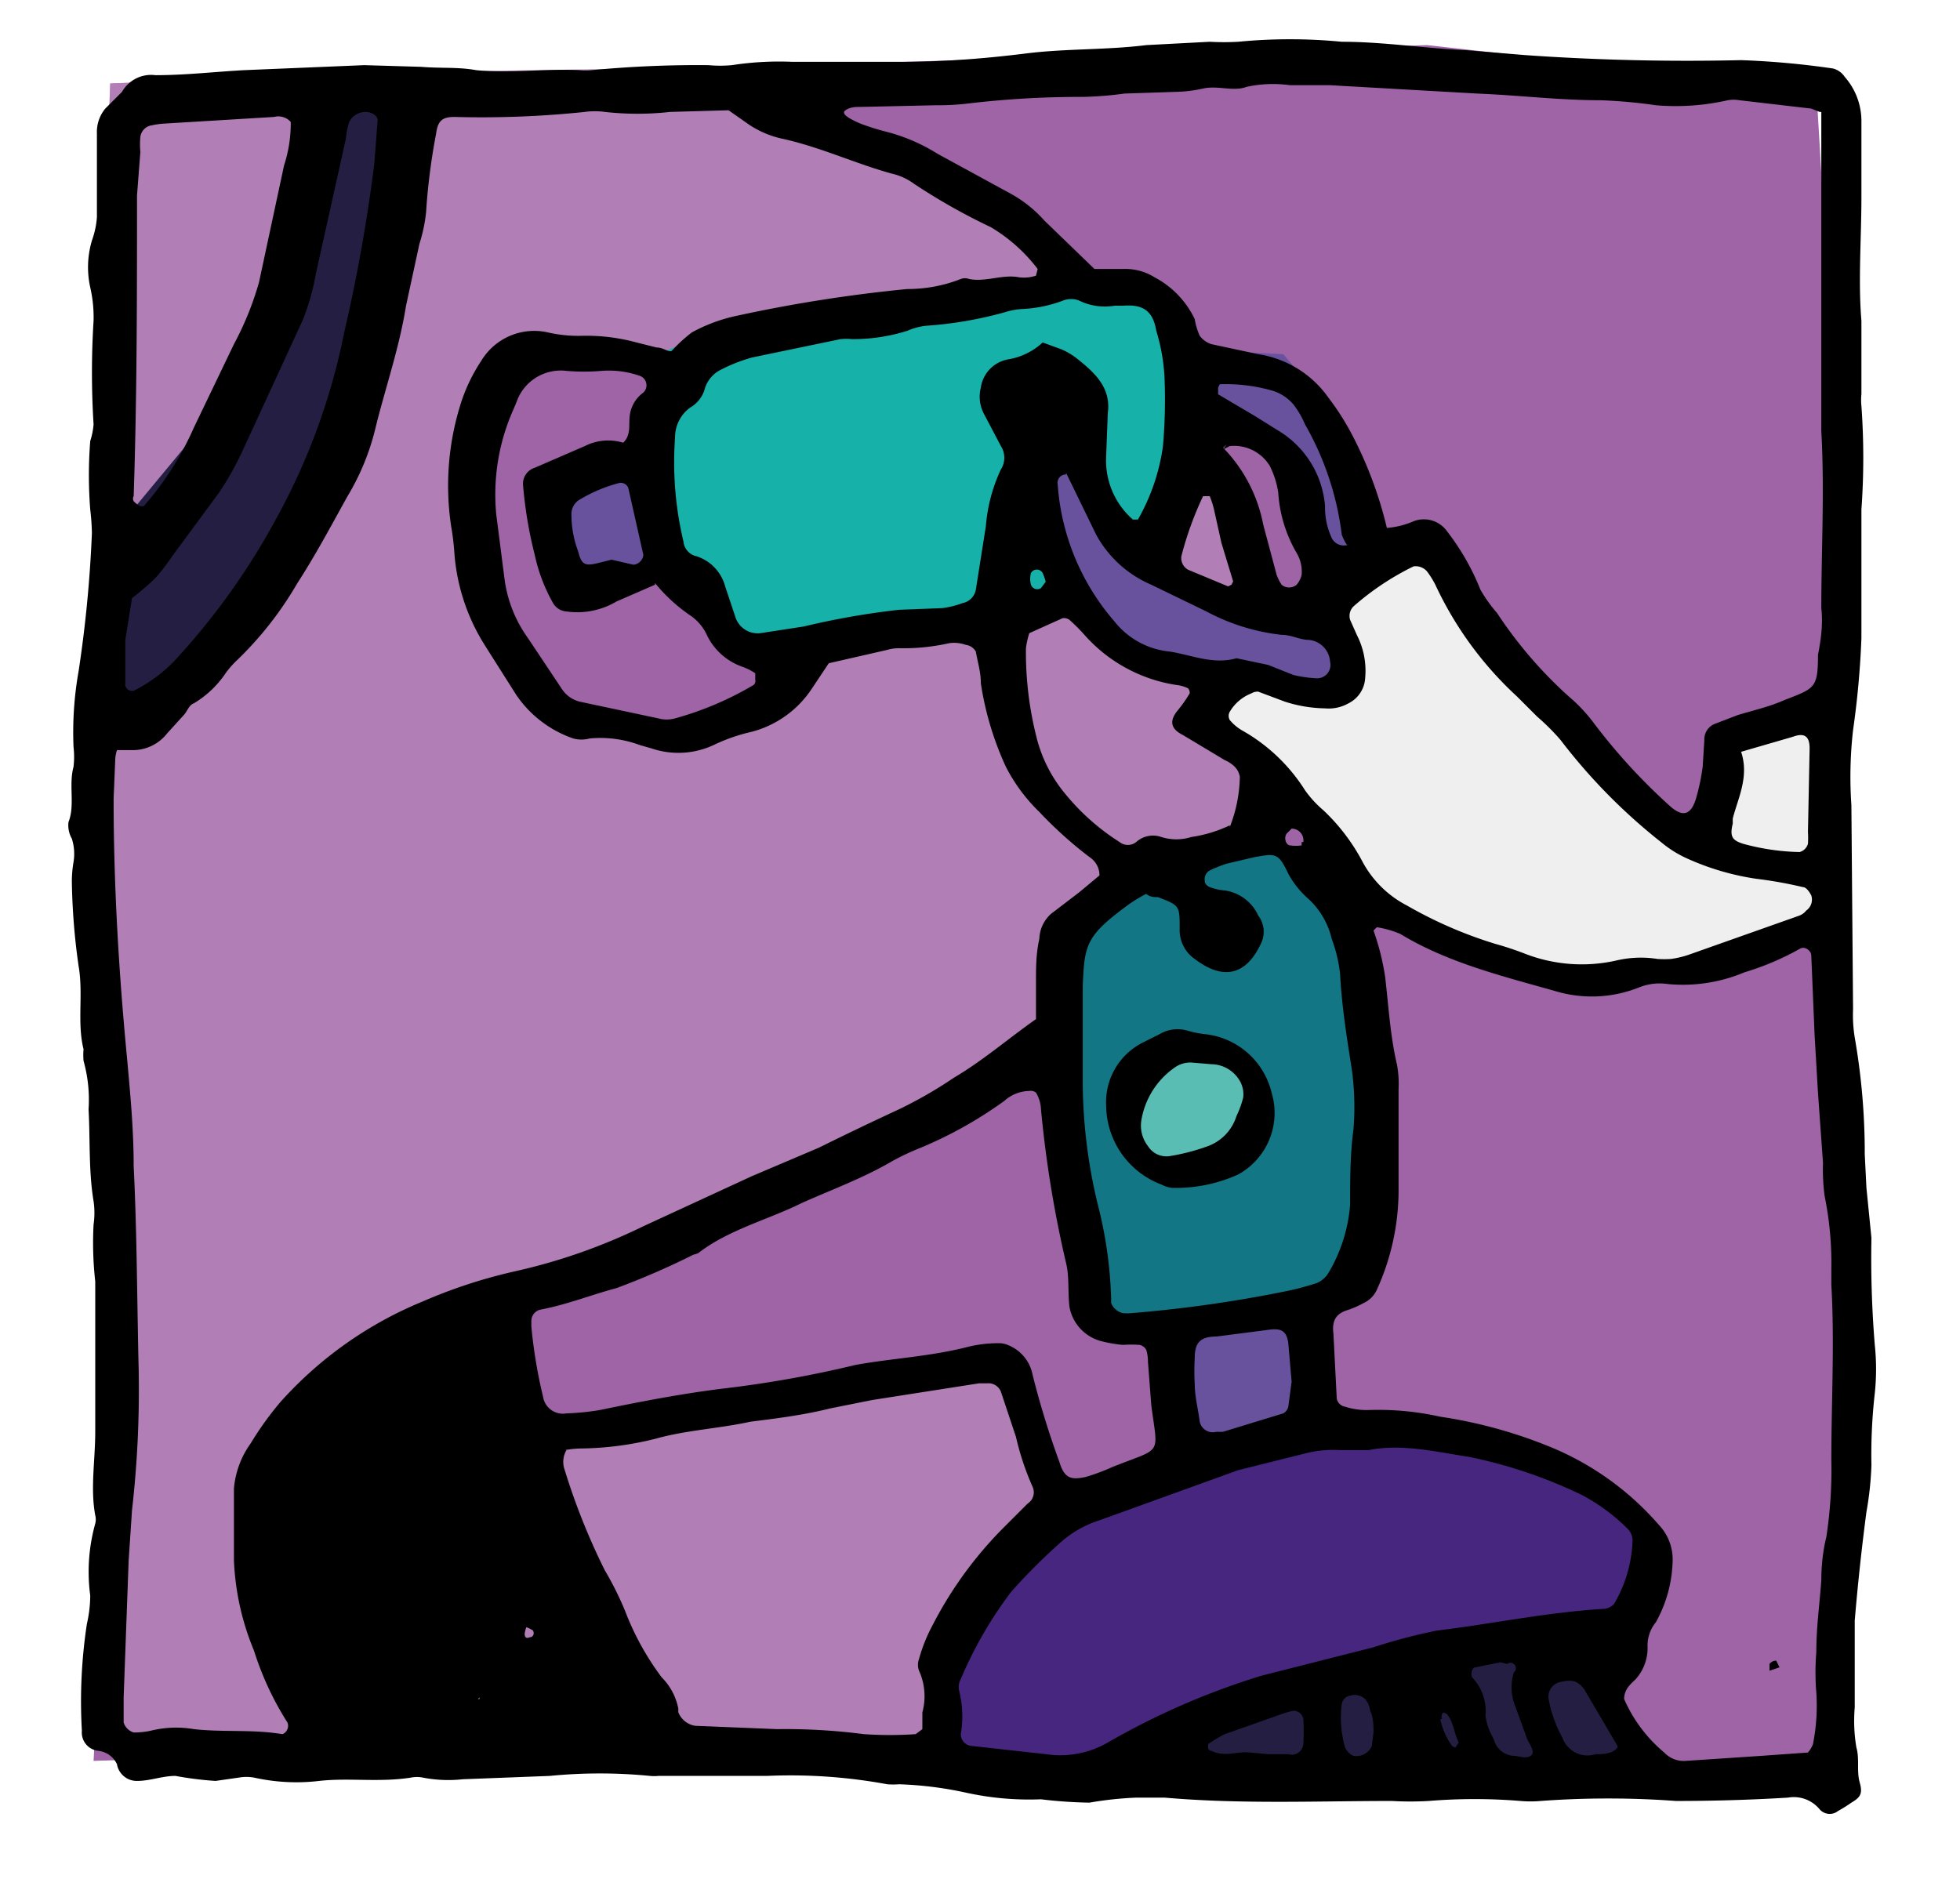 <svg id="cases2_Image" data-name="cases2 Image" xmlns="http://www.w3.org/2000/svg" viewBox="0 0 117.3 112.9"><defs><style>.cls-1{fill:#9e64a6}.cls-5{fill:#69529d}.cls-6{fill:#241e43}</style></defs><path class="cls-1" d="M5.6 105.4l1.3-25.6-2-30.3 1.4-24.2L6.6 5l14.6-.3 33-1 31.2-1 23.3 2.6 1.6 27-1.6 22.6 1.3 24.9-.7 26.3-25.2.6-27.6-1.3-20-1-30.9 1z"/><path fill="#b17fb5" d="M44.2 4.8l11.3 5 8.3 5.6L72 27.1l3.2 11.6.1 10.3 4.4 4.2 2.6 14.3-1.7 8.8-2.4.8.3 7 6.1.9 7.5 1.6 6.5 4.5-2 6.8-.5 2.7 3.2 5.1-25.8.5-25.3-1.8-30.4.5-11.8-.7V89.4l-.3-22.6L5.3 48l1-13.3L5.9 20l.7-15 12-.6 20-.3 5.6.8z"/><path fill="#16b2a9" d="M45.5 38.7l-3.8-3.6-2.2-3-.6-10.7 5.1-2.1 19.8-2.5 5 .3 2 3.8-2.2 11.9-6.3 2.6L51 37.7l-5.5 1z"/><path d="M78.2 35.1c.5 0 6.4-3.4 6.4-3.4l4.1 5.9 7.1 8c.1.4 5.4 4.4 5.4 4.4l1.7-6.3 6.6-2-.8 13.2-7 2.4-7.1.9-6.6-1.5-6.4-3.3-2.7-3.7-4.8-5.4-3.3-1.9z" fill="#efeff0"/><path class="cls-5" d="M63.5 24.6l1.5 4.5 4.2 4.9 5.9 2.3 2.3.5 1.6-1.6-1.6-4.3-.6-3.7-5.5-3.2-.5-3.1 6 .3 3.4 4 1.6 5.7-1.2 3.5-1 2.1.8 3.1L79 41l-7-1.1-5.1-1.3-3.7-3.8-2.4-7.2z"/><path class="cls-1" d="M39.6 22.3l-2.2-1.5-6.4.1-1.7 2-1.3 4.4.9 7.5 2.8 5.7 3 2 6.5 1.3 6-3V39l-3.1-.4-2.4-2.8-1.9-2.2-.4-6.7.2-4.6z"/><path class="cls-5" d="M37.8 26.7l-5.5 1.8s1.3 6 1.7 6l5.9-.9z"/><path class="cls-6" d="M5.4 43l3.4-1.5 7.9-8.6 4-10.3L24 5.4 19.3 5 17 14.3l-4.4 10.6-6.3 7.6-1 10.5z"/><path fill="#127685" d="M70.4 51l-6.8 3.2-1 8 2.5 16.6 2.4.2L79 77.5l2.3-2.1 1-7.9-.8-8.9-2.3-6.2-4.5-2.6-4.4 1.2z"/><circle cx="70.8" cy="65.8" r="3.8" fill="#5abdb3"/><path class="cls-5" d="M69.6 79.3v7l8.7-1.3-.2-7.2-8.5 1.5z"/><path class="cls-1" d="M62.7 62.2l-25 12.5-7.8 2.4 1.9 8.4 7-1 20.7-3.3 2 4.8 1.4 3.6 6.7-2-.1-4.5v-3.8l-4.4-.5-1-5.4-1.4-11.2z"/><path fill="#472680" d="M55.8 104.7l.2-6.2 3.7-6 4.5-3.3 12.5-3.5 5.5-.5 8.4 1.5 6.6 3 1 2.3-1.5 6-12.3.3-11.7 3.6-6.6 4-10.3-1.2z"/><path class="cls-6" d="M94.5 97l1.4 4.3 3.5 4.5-17-.2-16.3.3s3.5-2.6 3.8-2.7l13.2-4L94.5 97z"/><path d="M111.4 23.6a3.4 3.4 0 0 0 0 .7 43.2 43.2 0 0 1 0 6.2v7.7a52.8 52.8 0 0 1-.5 5.5 24.8 24.8 0 0 0-.1 4.5l.1 12.2a8.4 8.4 0 0 0 .1 1.7 40.2 40.2 0 0 1 .6 7l.1 2 .3 3a63.4 63.4 0 0 0 .2 6.4 13.8 13.8 0 0 1 0 2.9 32.5 32.5 0 0 0-.2 4.3 19.6 19.6 0 0 1-.3 2.8 140 140 0 0 0-.7 6.5v5.2a9.5 9.5 0 0 0 .1 2.4c.2.7 0 1.4.2 2.1s0 .9-.5 1.2a8.5 8.5 0 0 1-.8.5.8.8 0 0 1-1.1-.1 2 2 0 0 0-1.9-.7q-3.3.2-6.7.2a55.2 55.2 0 0 0-8.1 0 6.8 6.8 0 0 1-1.2 0 33.7 33.7 0 0 0-5.5 0 19.3 19.3 0 0 1-2.2 0c-4.5 0-9 .2-13.6-.2H68a21.1 21.1 0 0 0-2.8.3 27.5 27.5 0 0 1-2.9-.2 17.6 17.6 0 0 1-4.5-.4 22 22 0 0 0-4-.5 4.3 4.3 0 0 1-.7 0 31.8 31.8 0 0 0-7.2-.5h-6.5a2.6 2.6 0 0 1-.5 0 30.6 30.6 0 0 0-6 0l-5.2.2a8 8 0 0 1-2.4-.1 1.8 1.8 0 0 0-.7 0c-1.9.3-3.7 0-5.5.2a11.6 11.6 0 0 1-3.9-.2 2.6 2.6 0 0 0-.9 0l-1.4.2a20.4 20.4 0 0 1-2.4-.3c-.8 0-1.5.3-2.3.3a1.2 1.2 0 0 1-1.2-1 1.4 1.4 0 0 0-1.1-.8 1.1 1.1 0 0 1-1-1.2 30.8 30.8 0 0 1 .3-6.4 7.7 7.7 0 0 0 .2-1.7 10.7 10.7 0 0 1 .3-4.3 1 1 0 0 0 0-.5c-.3-1.6 0-3.3 0-5v-5.5-3.5a20.7 20.7 0 0 1-.1-3.4 4.9 4.9 0 0 0 0-1.4c-.3-1.8-.2-3.7-.3-5.5a8.6 8.6 0 0 0-.3-2.9 4 4 0 0 1 0-.7c-.4-1.6 0-3.3-.3-5a39.8 39.8 0 0 1-.4-5 6.9 6.9 0 0 1 .1-1.2 3 3 0 0 0-.1-1.4 1.6 1.6 0 0 1-.2-1c.4-1 0-2.2.3-3.3a5.2 5.2 0 0 0 0-1.2 20.9 20.9 0 0 1 .3-4.5 75.1 75.1 0 0 0 .8-8.3 13.8 13.8 0 0 0-.1-1.4 26.3 26.3 0 0 1 0-4.1 4.4 4.4 0 0 0 .2-1 49.6 49.6 0 0 1 0-6.2 8 8 0 0 0-.2-2 5.6 5.6 0 0 1 .1-2.8 5.2 5.2 0 0 0 .3-1.4V8a2.2 2.2 0 0 1 .5-1.5l1-1a2 2 0 0 1 2-1c1.8 0 3.5-.2 5.3-.3l7.2-.3 3.4.1c1.2.1 2.2 0 3.3.2 2 .2 4.2-.1 6.2 0a3.4 3.4 0 0 0 .7 0 67 67 0 0 1 7-.3 7.7 7.7 0 0 0 1.4 0 18.6 18.6 0 0 1 3.6-.2H54c2.5 0 5-.2 7.4-.5s4.8-.2 7.2-.5l3.8-.2a15.4 15.4 0 0 0 1.7 0 32.1 32.1 0 0 1 6.2 0c2.5 0 5 .4 7.4.5l3.6.3c4.3.3 8.6.4 12.9.3a50.2 50.2 0 0 1 5.5.5 1.2 1.2 0 0 1 .7.5 4 4 0 0 1 1 2.7v4.5c0 2.5-.2 5 0 7.4v4.3zm-38.2 3.3l.2-.3-.2.2a9 9 0 0 1 2.4 4.6l.8 3a2.9 2.9 0 0 0 .3.6.7.7 0 0 0 .9 0 1.4 1.4 0 0 0 .3-.6 2.2 2.2 0 0 0-.3-1.3 8.2 8.2 0 0 1-1.1-3.6 5.3 5.3 0 0 0-.5-1.6 2.5 2.5 0 0 0-2.4-1.2l-.4.2zm7.4 5.7l-.2.2.2-.2a2.8 2.8 0 0 1-.3-.6 17.6 17.6 0 0 0-2.2-6.6 5.3 5.3 0 0 0-.7-1.2 2.7 2.7 0 0 0-1.2-.8A10.1 10.1 0 0 0 73 23l-.1.2v.4l2.2 1.3 1.6 1a5.8 5.8 0 0 1 2.6 4.4 4.3 4.3 0 0 0 .4 1.9.8.8 0 0 0 1 .4zm-31 7.1l-1 1.5a6.2 6.2 0 0 1-3.6 2.6 10.6 10.6 0 0 0-2.3.8 5 5 0 0 1-3.7.2l-.7-.2a6.8 6.8 0 0 0-3-.4 1.9 1.9 0 0 1-1 0 6.8 6.8 0 0 1-3.4-2.6l-1.9-3a12 12 0 0 1-1.8-5.4 15.4 15.4 0 0 0-.2-1.7 16.3 16.3 0 0 1 .5-7.1 10.3 10.3 0 0 1 1.3-2.8 3.7 3.7 0 0 1 4-1.7 8.1 8.1 0 0 0 2 .2 11.5 11.5 0 0 1 3.3.4l1.2.3c.4 0 .7.3.9.2a9.6 9.6 0 0 1 1.2-1.1 9.8 9.8 0 0 1 2.7-1 87.7 87.7 0 0 1 10.2-1.6 8.7 8.7 0 0 0 3.2-.6.7.7 0 0 1 .5 0c1 .2 2-.3 3-.1a2.3 2.3 0 0 0 1-.1l.1-.4a9.8 9.8 0 0 0-2.8-2.5 37 37 0 0 1-4.6-2.6 3.6 3.6 0 0 0-1.3-.6c-2.2-.6-4.3-1.6-6.6-2.1a5.8 5.8 0 0 1-2.2-1l-1-.7-3.5.1a17.5 17.5 0 0 1-3.9 0 4.3 4.3 0 0 0-1.2 0 59.5 59.5 0 0 1-7.8.3c-.7 0-1 .2-1.1 1a37.9 37.9 0 0 0-.6 4.7 9.4 9.4 0 0 1-.4 1.9l-.8 3.7c-.4 2.5-1.2 4.8-1.8 7.2a14.4 14.4 0 0 1-1.7 4.2c-1 1.8-1.9 3.5-3 5.2a21 21 0 0 1-3.7 4.7 5.5 5.5 0 0 0-.6.7 6 6 0 0 1-1.9 1.8c-.3.1-.4.5-.6.7l-1 1.1a2.6 2.6 0 0 1-2 1H7a2.2 2.2 0 0 0-.1.5l-.1 2.4c0 5.1.3 10.3.8 15.5.2 2.2.4 4.3.4 6.5.2 4 .2 8.1.3 12.2a63.4 63.4 0 0 1-.4 8.4l-.2 3-.3 8.2v1.5a.9.9 0 0 0 .6.6 4.8 4.8 0 0 0 1-.1 6.3 6.3 0 0 1 2.6-.1c1.8.2 3.5 0 5.3.3a.5.5 0 0 0 .3-.3.5.5 0 0 0 0-.4 18.2 18.2 0 0 1-2-4.3 15.7 15.7 0 0 1-1.2-5.4v-4.3a5.4 5.4 0 0 1 1-2.7 19 19 0 0 1 1.8-2.5 23.3 23.3 0 0 1 8.5-6 30.8 30.8 0 0 1 5.5-1.8 34.6 34.6 0 0 0 7.7-2.7l6.5-3 4-1.7a207 207 0 0 1 4.8-2.3 26 26 0 0 0 3.3-1.9c1.7-1 3.2-2.3 4.9-3.5v-2.2c0-.9 0-1.7.2-2.6a2.1 2.1 0 0 1 .7-1.5l1.7-1.3 1.2-1a1.3 1.3 0 0 0-.6-1.1 24.5 24.5 0 0 1-3-2.7 10.3 10.3 0 0 1-2-2.7 18.5 18.5 0 0 1-1.5-5c0-.7-.2-1.3-.3-1.9a.8.8 0 0 0-.6-.4 2.1 2.1 0 0 0-1-.1 12.4 12.4 0 0 1-3 .3 2.5 2.5 0 0 0-.7.1zm59.3-33l-.5-.2-4.3-.5a2 2 0 0 0-.7 0 14 14 0 0 1-4.3.3 31 31 0 0 0-3.3-.3c-2.5 0-4.9-.3-7.4-.4l-8.8-.5h-2.4a7.4 7.4 0 0 0-2.6.1c-.8.3-1.7-.1-2.6.1a8.2 8.2 0 0 1-1.7.2l-3 .1a21.3 21.3 0 0 1-2.5.2 57 57 0 0 0-6.9.4 15.2 15.2 0 0 1-1.9.1l-4.5.1c-.3 0-.6 0-.9.2s.2.5.9.8a14.2 14.2 0 0 0 1.6.5 10.8 10.8 0 0 1 3 1.3l4.4 2.4a7.6 7.6 0 0 1 2 1.6l3 2.9h1.7a3.3 3.3 0 0 1 1.9.5 5.5 5.5 0 0 1 2.4 2.5 4.1 4.1 0 0 0 .3 1 1.4 1.4 0 0 0 .7.5l2.8.6a6.3 6.3 0 0 1 4.2 2.6 15.6 15.6 0 0 1 1.3 2 24 24 0 0 1 2.2 5.8 5 5 0 0 0 1.6-.4 1.7 1.7 0 0 1 2 .6 14.4 14.4 0 0 1 2 3.5 8.8 8.8 0 0 0 1 1.4 25.7 25.7 0 0 0 4.3 5 9.5 9.5 0 0 1 1.5 1.6 35.2 35.2 0 0 0 4.6 5c.7.6 1.2.5 1.5-.5a12.8 12.8 0 0 0 .4-1.9l.1-1.6a1 1 0 0 1 .7-1l1.3-.5c1-.3 1.9-.5 2.8-.9 1.8-.7 2-.7 2-2.7.2-1 .3-1.9.2-2.8 0-3.5.2-7 0-10.6v-5.2-8-5.9zm-.7 98.2a1.7 1.7 0 0 0 .3-.5 11.8 11.8 0 0 0 .2-3.1 14.8 14.8 0 0 1 0-2.4c0-1.5.2-2.9.3-4.3 0-.9.1-1.8.3-2.6a26.5 26.5 0 0 0 .3-4.6c0-3.5.2-7 0-10.5v-1a20 20 0 0 0-.4-4.3 12.2 12.2 0 0 1-.1-2l-.3-4.2-.2-3.4-.2-4.8c0-.3-.4-.6-.7-.4a16.4 16.4 0 0 1-3.3 1.4 9.5 9.5 0 0 1-4.6.7 3.3 3.3 0 0 0-1.7.2 7.6 7.6 0 0 1-5.1.2c-3.2-.9-6.4-1.7-9.2-3.4a6 6 0 0 0-1.4-.4l-.2.2a14.6 14.6 0 0 1 .7 2.8c.2 1.7.3 3.5.7 5.2a6.3 6.3 0 0 1 .1 1.5v6.2a14.4 14.4 0 0 1-1.3 5.8 1.6 1.6 0 0 1-.8.8 5.7 5.7 0 0 1-.9.4c-.7.2-1 .6-.9 1.4l.2 3.9a.6.6 0 0 0 .5.5 4.2 4.2 0 0 0 1.4.2 17 17 0 0 1 4.3.4 28.3 28.3 0 0 1 6.8 1.9 17.3 17.3 0 0 1 6.3 4.6 3 3 0 0 1 .8 2.2 7.9 7.9 0 0 1-1 3.6 2.2 2.2 0 0 0-.5 1.4 2.8 2.8 0 0 1-.7 2c-.3.3-.7.6-.7 1.2a8.7 8.7 0 0 0 2.4 3.2 1.6 1.6 0 0 0 1.3.5l4.5-.3zM81.6 86.8h-1.4a6.7 6.7 0 0 0-2.1.2l-4 1-8.3 3a6.4 6.4 0 0 0-2.3 1.3 34.9 34.9 0 0 0-3 3 24.5 24.5 0 0 0-3 5.2 1 1 0 0 0-.1.7 6.3 6.3 0 0 1 .1 2.6.7.7 0 0 0 .6.7l4.5.5a5.7 5.7 0 0 0 3.7-.7 44.5 44.5 0 0 1 9.2-4l6.7-1.7a32.6 32.6 0 0 1 3.8-1c3.3-.4 6.6-1.1 10-1.3a.9.9 0 0 0 .6-.3 8 8 0 0 0 1.1-3.7 1 1 0 0 0-.3-.8 11.4 11.4 0 0 0-2.7-2 28.6 28.6 0 0 0-6.8-2.3c-2-.3-4-.8-6-.4zm-47.7 0a1.4 1.4 0 0 0-.1 1.2 39.3 39.3 0 0 0 2.4 6 19.2 19.2 0 0 1 1.2 2.4 16.4 16.4 0 0 0 2.2 4 3.6 3.6 0 0 1 1 1.9.7.7 0 0 0 0 .2 1.3 1.3 0 0 0 1 .8l4.9.2a36.7 36.7 0 0 1 5.2.3 22.9 22.9 0 0 0 3.1 0l.4-.3v-1a3.7 3.7 0 0 0-.2-2.5 1 1 0 0 1 0-.7 9.8 9.8 0 0 1 .8-2 23.5 23.5 0 0 1 4.2-5.8l1.5-1.5a.8.8 0 0 0 .3-1 16.3 16.3 0 0 1-1-3l-.9-2.7a.8.8 0 0 0-.8-.5h-.5l-6.4 1-2.5.5c-1.6.4-3.2.6-4.8.8-1.8.4-3.8.5-5.6 1a19 19 0 0 1-4.5.6 6 6 0 0 0-1 .1zm-2.1-7.4a29.6 29.6 0 0 0 .7 4.2 1.2 1.2 0 0 0 1.4 1 15.2 15.2 0 0 0 2-.2c2.4-.5 5-1 7.5-1.3a67 67 0 0 0 7.8-1.4c2.2-.4 4.5-.5 6.8-1.1a7.6 7.6 0 0 1 1.7-.2 1.4 1.4 0 0 1 .6.1 2.4 2.4 0 0 1 1.5 1.8 51.4 51.4 0 0 0 1.6 5.2c.3 1 .7 1.1 1.6.9a12.9 12.9 0 0 0 1.6-.6c3-1.2 2.7-.6 2.3-3.7l-.2-2.6a2.3 2.3 0 0 0-.1-.7.6.6 0 0 0-.4-.3 7.5 7.5 0 0 0-1 0 7.8 7.8 0 0 1-1.2-.2 2.6 2.6 0 0 1-2-2.1c-.1-.9 0-1.8-.2-2.6a68.3 68.3 0 0 1-1.5-9.2 2.1 2.1 0 0 0-.3-1 .5.5 0 0 0-.4-.1 2.3 2.3 0 0 0-1.5.6 24.8 24.8 0 0 1-5 2.8 15.2 15.2 0 0 0-1.7.8c-1.7 1-3.6 1.7-5.4 2.5-2 1-4.4 1.6-6.2 3a1.4 1.4 0 0 1-.3.1 45.7 45.7 0 0 1-4.6 2c-1.5.4-3 1-4.6 1.3a.7.7 0 0 0-.5.7v.3zm30.6-58.9l1.1.4a4.1 4.1 0 0 1 1 .6c1 .8 2 1.7 1.8 3.2l-.1 2.6a4.7 4.7 0 0 0 1.6 3.8h.3a12.2 12.2 0 0 0 1.5-4.4 32.5 32.5 0 0 0 .1-3.9 11.4 11.4 0 0 0-.5-3c-.2-1.2-.8-1.6-2-1.5h-.5a3.5 3.5 0 0 1-2.1-.3 1.3 1.3 0 0 0-1 0 8 8 0 0 1-2.5.5 4.5 4.5 0 0 0-1 .2 23.3 23.3 0 0 1-4.7.8 4 4 0 0 0-1.1.3 10.8 10.8 0 0 1-3.3.5 3.5 3.5 0 0 0-.7 0L45 21.4a10 10 0 0 0-1.8.7 1.9 1.9 0 0 0-1 1.1 1.9 1.9 0 0 1-.9 1.2 2.2 2.2 0 0 0-.9 1.8 20.4 20.4 0 0 0 .5 6.2 1 1 0 0 0 .8.9 2.6 2.6 0 0 1 1.7 1.8l.3.9.3.9a1.4 1.4 0 0 0 1.5 1l2.6-.4a46.8 46.8 0 0 1 5.7-1l2.6-.1a5.4 5.4 0 0 0 1.2-.3 1 1 0 0 0 .8-.8l.6-3.8a9.8 9.8 0 0 1 .9-3.4 1.3 1.3 0 0 0 0-1.4l-1-1.9a2.2 2.2 0 0 1-.2-1.6 2 2 0 0 1 1.7-1.7 4 4 0 0 0 2-1zm36.8 36.9a5.9 5.9 0 0 0 .8 0 5.7 5.7 0 0 0 1.2-.3l6.5-2.3a1 1 0 0 0 .4-.3.8.8 0 0 0 .3-.9c-.1-.2-.3-.5-.5-.5a25.2 25.2 0 0 0-2.8-.5 15.5 15.5 0 0 1-4.1-1.2 6.7 6.7 0 0 1-1.6-1 34.3 34.3 0 0 1-6-6.1 13.3 13.3 0 0 0-1.4-1.4l-1.2-1.2a21.3 21.3 0 0 1-4.9-6.7 5.3 5.3 0 0 0-.5-.8.9.9 0 0 0-.8-.3 16.1 16.1 0 0 0-3.6 2.4.8.8 0 0 0-.2.8l.4.9a4.7 4.7 0 0 1 .5 2.6 1.8 1.8 0 0 1-1 1.5 2.4 2.4 0 0 1-1.4.3 8.2 8.2 0 0 1-2.4-.4l-1.6-.6a.7.7 0 0 0-.4.1 2.6 2.6 0 0 0-1.3 1.1.5.5 0 0 0 0 .5 2.8 2.8 0 0 0 .7.6 10.6 10.6 0 0 1 3.8 3.6 6.5 6.5 0 0 0 1.1 1.2 11.8 11.8 0 0 1 2.3 3 6.3 6.3 0 0 0 2.7 2.7 25.6 25.6 0 0 0 5.3 2.3 18.4 18.4 0 0 1 1.8.6 9.4 9.4 0 0 0 5.4.4 6.4 6.4 0 0 1 2.5-.1zm-30.6-3.9a9.4 9.4 0 0 0-1 .6C65 56 64.9 56.5 64.8 59v.7V65a31.5 31.5 0 0 0 .9 7.1 25.4 25.4 0 0 1 .8 5.7 1.6 1.6 0 0 0 0 .2 1 1 0 0 0 .7.6 2.6 2.6 0 0 0 .5 0 78.3 78.3 0 0 0 9.2-1.3 16.1 16.1 0 0 0 1.9-.5 1.5 1.5 0 0 0 .7-.6 9.4 9.4 0 0 0 1.3-4.1c0-1.5 0-3 .2-4.5a16.5 16.5 0 0 0-.1-3.6c-.3-1.9-.6-3.8-.7-5.7a8.6 8.6 0 0 0-.5-2.1 4.7 4.7 0 0 0-1.4-2.4 5.5 5.5 0 0 1-1.2-1.5c-.6-1.3-.8-1.2-2-1l-1.7.4a8.8 8.8 0 0 0-1 .4.6.6 0 0 0-.3.6c0 .2.1.3.3.4a3.3 3.3 0 0 0 .9.2 2.6 2.6 0 0 1 2 1.5 1.6 1.6 0 0 1 .2 1.6c-.9 2-2.3 2.3-4 1a2.1 2.1 0 0 1-.9-1.8c0-1.4 0-1.4-1.3-1.9-.2 0-.5 0-.7-.2zM17.4 7.3a1 1 0 0 0-1-.3l-6.6.4a4.3 4.3 0 0 0-.7.1.8.8 0 0 0-.7.7 4.8 4.8 0 0 0 0 .9l-.2 2.6c0 6 0 12-.2 18a.3.3 0 0 0 0 .3 1.4 1.4 0 0 0 .4.3h.2a18.3 18.3 0 0 0 3-4.7l2.4-5a18.5 18.5 0 0 0 1.5-3.7l1.5-7a8.1 8.1 0 0 0 .4-2.6zm21.8 27.7L36.9 36a4.6 4.6 0 0 1-3 .6 1 1 0 0 1-.8-.5 10.2 10.2 0 0 1-1.1-2.9 25.3 25.3 0 0 1-.7-4.2A1 1 0 0 1 32 28l3-1.3a3.1 3.1 0 0 1 2.3-.2c.5-.5.3-1.1.4-1.7a2 2 0 0 1 .8-1.3.6.6 0 0 0-.2-1 5.6 5.6 0 0 0-2.3-.3 12.7 12.7 0 0 1-2.1 0 2.8 2.8 0 0 0-3 1.9l-.3.7a12.5 12.5 0 0 0-.9 6l.5 3.9a7.8 7.8 0 0 0 1.4 3.5l2 3a1.8 1.8 0 0 0 1.1.8l4.7 1a1.9 1.9 0 0 0 1 0 19.2 19.2 0 0 0 4.7-2 .3.3 0 0 0 .1-.3v-.4a3.4 3.4 0 0 0-.8-.4 3.7 3.7 0 0 1-2.1-1.9 2.9 2.9 0 0 0-.9-1.1 10 10 0 0 1-2.2-2zm-31.3.8l-.4 2.5v2.6a.4.4 0 0 0 .6.4 9.1 9.1 0 0 0 2.3-1.7 41.6 41.6 0 0 0 6.1-8.5 38.8 38.8 0 0 0 4.1-11.2 98.8 98.8 0 0 0 1.8-10.1l.2-2.6c0-.3-.4-.5-.7-.5a1.1 1.1 0 0 0-1 .6 4.6 4.6 0 0 0-.2 1l-1.8 8.1a13.4 13.4 0 0 1-.8 2.8l-3.5 7.6a18 18 0 0 1-1.5 2.7l-2.8 3.8a12 12 0 0 1-1 1.3 15 15 0 0 1-1.4 1.2zm65.7 13.7a8.6 8.6 0 0 0 .6-3 1.1 1.1 0 0 0-.3-.6 1.9 1.9 0 0 0-.6-.4L70.8 44c-.8-.4-.8-.9-.3-1.5a8 8 0 0 0 .7-1 .4.4 0 0 0-.1-.3 2.1 2.1 0 0 0-.7-.2 9.2 9.2 0 0 1-5.5-3 11.1 11.1 0 0 0-.9-.9.6.6 0 0 0-.4-.1l-2 .9a5 5 0 0 0-.2.9A20.7 20.7 0 0 0 62 44a8.5 8.5 0 0 0 1.5 3.2 13.6 13.6 0 0 0 3.5 3.2.8.8 0 0 0 1 0 1.5 1.5 0 0 1 1.5-.3 3 3 0 0 0 1.8 0 8 8 0 0 0 2.3-.7zm-9.8-21.1a.5.5 0 0 0-.5.6 14 14 0 0 0 3.4 8.2A4.8 4.8 0 0 0 70 39c1.3.2 2.6.8 4 .4l1.9.4 1.5.6a7.5 7.5 0 0 0 1.4.2.8.8 0 0 0 .8-1 1.4 1.4 0 0 0-1.3-1.3c-.5 0-1-.3-1.6-.3a12.4 12.4 0 0 1-4.5-1.4L68.9 35a6.8 6.8 0 0 1-3.3-3l-1.8-3.7zm13.5 54.3l-.2-2.3c-.1-.8-.5-.9-1.2-.8l-3.1.4c-1 0-1.3.4-1.3 1.3a13.8 13.8 0 0 0 0 1.5c0 .8.2 1.5.3 2.3a.8.8 0 0 0 1 .6 2.5 2.5 0 0 0 .4 0l3.6-1.1a.6.6 0 0 0 .3-.4l.2-1.5zM104.2 45c.5 1.5-.2 2.8-.5 4v.3c-.2.8 0 1 .6 1.2a13.7 13.7 0 0 0 3.4.5.7.7 0 0 0 .5-.5 5.6 5.6 0 0 0 0-.7l.1-5c0-.6-.2-1-1-.7l-3.1.9zM36.6 33.5l1.3.3c.3 0 .6-.3.6-.6l-.9-4a.5.5 0 0 0-.5-.3 9 9 0 0 0-2.4 1 1 1 0 0 0-.5.8 6.2 6.2 0 0 0 .4 2.3c.2.8.4.9 1.2.7l.8-.2zm53.2 66l-1.5.3c-.2 0-.3.4-.2.6a2.9 2.9 0 0 1 .8 2.3 3.8 3.8 0 0 0 .5 1.4 1.3 1.3 0 0 0 1.2 1c.3 0 .7.2 1 0s0-.6-.2-1l-.8-2.2a3 3 0 0 1 0-1.8.3.3 0 0 0-.4-.5zm7 5l-2-3.4c-.4-.5-.7-.6-1.5-.4a.9.9 0 0 0-.6 1.1 7.5 7.5 0 0 0 .8 2.2 1.6 1.6 0 0 0 2 1c.4 0 1 0 1.3-.4zm-23.7-72l-.4-1.8a5.5 5.5 0 0 0-.3-1H72a19.7 19.7 0 0 0-1.3 3.6.8.8 0 0 0 .4.8l2.4 1 .2-.1.1-.2-.7-2.3zm1.7 72.4l1.1.1h1.2a.7.7 0 0 0 .9-.6 13.3 13.3 0 0 0 0-1.5.6.6 0 0 0-.6-.5 5.3 5.3 0 0 0-.7.2l-3.4 1.2a8 8 0 0 0-1 .6v.2a.2.2 0 0 0 .2.2c.8.4 1.6 0 2.3.1zm7.4-1.2c0-.4 0-.9-.2-1.3a1.3 1.3 0 0 0-.3-.7.9.9 0 0 0-.9-.2.6.6 0 0 0-.5.5 6.4 6.4 0 0 0 .2 2.6 1 1 0 0 0 .5.5 1 1 0 0 0 1.1-.6l.1-.8zm4-.8a4 4 0 0 0 .7 1.6.6.6 0 0 0 .2.1l.2-.3c-.3-.6-.3-1.2-.7-1.7l-.2-.1s-.2.1-.1.4zm-23.6-68a3.3 3.3 0 0 0-.2-.6.4.4 0 0 0-.7 0 1.3 1.3 0 0 0 0 .7.4.4 0 0 0 .6.2l.3-.4zM78 50.4a.7.7 0 0 0-.7-.8l-.3.3c-.2.3 0 .7.2.7a2.2 2.2 0 0 0 .7 0v-.2zM31.7 98c.2 0 .3-.2.2-.4a1.7 1.7 0 0 0-.4-.2 1.6 1.6 0 0 0-.1.4c0 .2.1.3.3.2zm-1.6-9.8zm-1.4 13.4l-.1.1h.1z"/><path d="M106.5 99.8l-.6.2v-.4a.5.5 0 0 1 .4-.2l.2.4zM66.2 66.2a4 4 0 0 1 2.2-3.8l1-.5a2.1 2.1 0 0 1 1.7-.2 6.2 6.2 0 0 0 1 .2 4.6 4.6 0 0 1 4 3.5 4.2 4.2 0 0 1-2 4.9 9 9 0 0 1-4 .8 2 2 0 0 1-.6-.2 5.1 5.1 0 0 1-3.3-4.7zm5.1-2.6a1.6 1.6 0 0 0-1 .3 4.8 4.8 0 0 0-2 3.2 2 2 0 0 0 .4 1.5 1.3 1.3 0 0 0 1.3.6 12.2 12.2 0 0 0 2.3-.6 2.8 2.8 0 0 0 1.7-1.8 5.7 5.7 0 0 0 .4-1.1 1.6 1.6 0 0 0-.2-1 2 2 0 0 0-1.7-1l-1.2-.1z"/></svg>